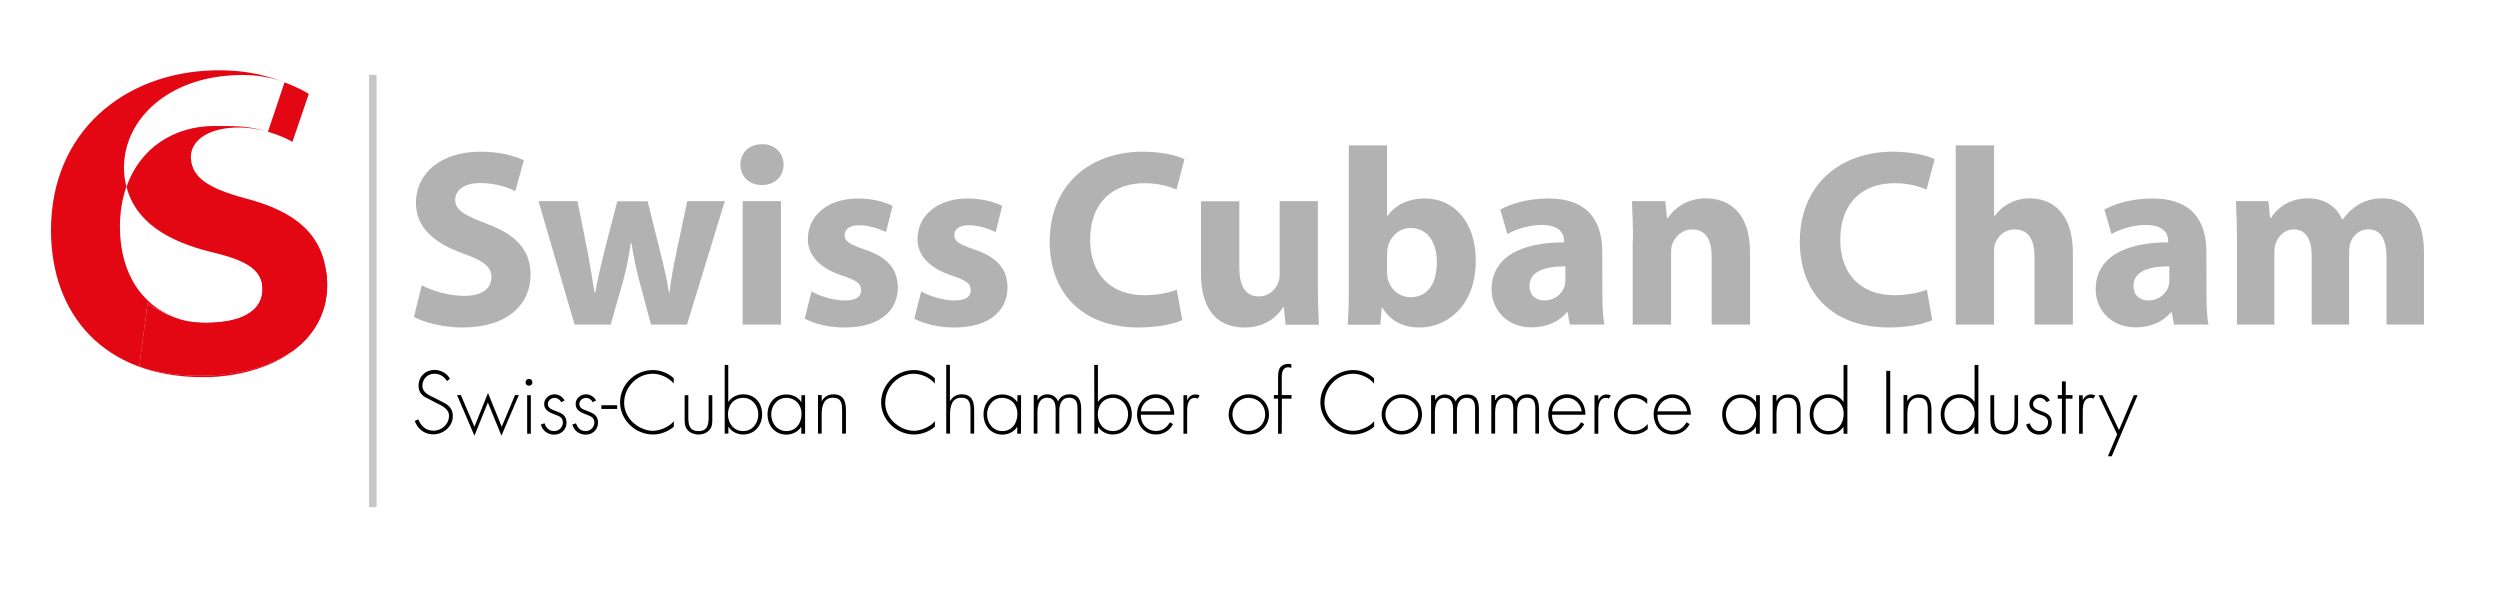 <?xml version="1.0" encoding="utf-8"?>
<!-- Generator: Adobe Illustrator 28.3.0, SVG Export Plug-In . SVG Version: 6.00 Build 0)  -->
<svg version="1.1" id="Ebene_1" xmlns="http://www.w3.org/2000/svg" xmlns:xlink="http://www.w3.org/1999/xlink" x="0px" y="0px"
	 viewBox="0 0 189.7 45.89" style="enable-background:new 0 0 189.7 45.89;" xml:space="preserve">
<style type="text/css">
	.st0{fill:#B2B2B2;}
	.st1{fill:none;stroke:#C6C6C6;stroke-width:0.567;}
	.st2{fill:#E30613;}
</style>
<g>
	<path d="M33.92,28.92c-0.21-0.34-0.52-0.56-0.97-0.56c-0.51,0-0.9,0.41-0.9,0.91s0.47,0.71,0.86,0.89l0.91,0.47
		c0.36,0.23,0.54,0.52,0.54,0.95c0,0.79-0.72,1.38-1.49,1.38c-0.66,0-1.18-0.41-1.4-1.02l0.27-0.12c0.2,0.51,0.58,0.86,1.15,0.86
		c0.63,0,1.18-0.49,1.18-1.13c0-0.54-0.55-0.77-0.96-0.97l-0.86-0.45c-0.32-0.2-0.49-0.47-0.49-0.85c0-0.71,0.51-1.21,1.22-1.21
		c0.48,0,0.94,0.26,1.16,0.67L33.92,28.92z"/>
	<path d="M36,32.38l1.03-2.56l1.04,2.56l1.01-2.4h0.29l-1.32,3.08l-1.03-2.52L36,33.06l-1.32-3.08h0.29L36,32.38z"/>
	<path d="M40.14,28.75c-0.15,0-0.26,0.12-0.26,0.26c0,0.15,0.11,0.26,0.26,0.26s0.26-0.11,0.26-0.26
		C40.4,28.87,40.29,28.75,40.14,28.75z M40.28,29.99H40v2.92h0.28V29.99z"/>
	<path d="M42.84,30.39c-0.13-0.27-0.45-0.47-0.75-0.47c-0.42,0-0.8,0.3-0.8,0.74c0,0.49,0.46,0.66,0.85,0.81
		c0.29,0.1,0.57,0.21,0.57,0.58c0,0.37-0.29,0.66-0.66,0.66c-0.39,0-0.62-0.25-0.73-0.59l-0.28,0.09c0.12,0.47,0.52,0.77,1.01,0.77
		c0.52,0,0.94-0.37,0.94-0.91c0-1.06-1.42-0.71-1.42-1.42c0-0.25,0.25-0.46,0.5-0.46c0.23,0,0.42,0.13,0.51,0.33L42.84,30.39z"/>
	<path d="M44.97,30.52c-0.09-0.2-0.28-0.33-0.51-0.33c-0.25,0-0.5,0.2-0.5,0.46c0,0.7,1.42,0.36,1.42,1.42
		c0,0.54-0.42,0.91-0.94,0.91c-0.49,0-0.89-0.3-1.01-0.77l0.28-0.09c0.11,0.35,0.34,0.59,0.73,0.59c0.37,0,0.66-0.29,0.66-0.66
		c0-0.36-0.28-0.47-0.57-0.58c-0.4-0.15-0.85-0.32-0.85-0.81c0-0.44,0.37-0.74,0.8-0.74c0.3,0,0.62,0.2,0.75,0.47L44.97,30.52z"/>
	<path d="M45.63,30.75v0.28h1.2v-0.28H45.63z"/>
	<path d="M51.13,29.11c-0.37-0.45-1.01-0.75-1.6-0.75c-1.19,0-2.17,1.02-2.17,2.2c0,0.56,0.24,1.08,0.64,1.47
		c0.4,0.38,0.97,0.66,1.53,0.66c0.55,0,1.25-0.3,1.6-0.73v0.42c-0.45,0.37-1,0.59-1.59,0.59c-1.33,0-2.49-1.11-2.49-2.44
		c0-1.35,1.14-2.45,2.49-2.45c0.58,0,1.16,0.23,1.58,0.62v0.41H51.13z"/>
	<path d="M54.05,29.99v1.75c0,0.3,0.01,0.59-0.18,0.84c-0.2,0.27-0.54,0.39-0.87,0.39c-0.33,0-0.67-0.13-0.87-0.39
		c-0.18-0.25-0.18-0.54-0.18-0.84v-1.75h0.28v1.65c0,0.56,0.06,1.07,0.77,1.07c0.7,0,0.77-0.51,0.77-1.07v-1.65H54.05z"/>
	<path d="M54.98,27.69h0.28v2.8h0.01c0.25-0.37,0.68-0.57,1.13-0.57c0.87,0,1.43,0.65,1.43,1.51c0,0.85-0.56,1.54-1.44,1.54
		c-0.43,0-0.9-0.21-1.11-0.59h-0.01v0.52h-0.28v-5.21H54.98z M57.54,31.43c0-0.64-0.46-1.24-1.14-1.24c-0.74,0-1.16,0.55-1.16,1.25
		c0,0.68,0.43,1.27,1.15,1.27C57.11,32.71,57.54,32.1,57.54,31.43z"/>
	<path d="M61.09,32.91H60.8v-0.52h-0.01c-0.22,0.37-0.68,0.59-1.11,0.59c-0.89,0-1.44-0.69-1.44-1.54c0-0.85,0.55-1.51,1.43-1.51
		c0.45,0,0.88,0.2,1.13,0.57h0.01v-0.51h0.28V32.91z M58.52,31.43c0,0.67,0.44,1.28,1.15,1.28c0.75,0,1.15-0.61,1.15-1.31
		c0-0.68-0.46-1.21-1.17-1.21C58.98,30.19,58.52,30.8,58.52,31.43z"/>
	<path d="M62.35,30.44L62.35,30.44c0.18-0.32,0.5-0.52,0.88-0.52c0.75,0,0.96,0.47,0.96,1.22v1.76H63.9v-1.76
		c0-0.53-0.06-0.96-0.7-0.96c-0.73,0-0.85,0.68-0.85,1.28v1.44h-0.28v-2.92h0.28C62.35,29.98,62.35,30.44,62.35,30.44z"/>
	<path d="M70.94,29.11c-0.37-0.45-1.01-0.75-1.6-0.75c-1.19,0-2.17,1.02-2.17,2.2c0,0.56,0.24,1.08,0.64,1.47
		c0.4,0.38,0.97,0.66,1.53,0.66c0.55,0,1.25-0.3,1.6-0.73v0.42c-0.45,0.37-1,0.59-1.59,0.59c-1.33,0-2.49-1.11-2.49-2.44
		c0-1.35,1.14-2.45,2.49-2.45c0.58,0,1.16,0.23,1.58,0.62L70.94,29.11L70.94,29.11z"/>
	<path d="M72.08,27.69v2.75h0.01c0.17-0.32,0.49-0.52,0.87-0.52c0.75,0,0.96,0.47,0.96,1.22v1.76h-0.28v-1.76
		c0-0.53-0.06-0.96-0.7-0.96c-0.73,0-0.85,0.68-0.85,1.28v1.44H71.8v-5.22h0.28V27.69z"/>
	<path d="M77.47,32.91h-0.28v-0.52h-0.01c-0.22,0.37-0.68,0.59-1.11,0.59c-0.89,0-1.44-0.69-1.44-1.54c0-0.85,0.55-1.51,1.43-1.51
		c0.45,0,0.88,0.2,1.13,0.57h0.01v-0.51h0.28L77.47,32.91L77.47,32.91z M74.9,31.43c0,0.67,0.44,1.28,1.15,1.28
		c0.75,0,1.15-0.61,1.15-1.31c0-0.68-0.46-1.21-1.17-1.21C75.36,30.19,74.9,30.8,74.9,31.43z"/>
	<path d="M78.73,30.35h0.01c0.13-0.27,0.42-0.43,0.73-0.43c0.37,0,0.67,0.19,0.82,0.53c0.16-0.35,0.48-0.53,0.85-0.53
		c0.75,0,0.9,0.51,0.9,1.15v1.83h-0.28v-1.87c0-0.45-0.07-0.85-0.63-0.85c-0.61,0-0.75,0.53-0.75,1.04v1.68H80.1v-1.8
		c0-0.46-0.08-0.92-0.65-0.92c-0.61,0-0.73,0.64-0.73,1.11v1.61h-0.28v-2.92h0.28L78.73,30.35L78.73,30.35z"/>
	<path d="M83.03,27.69h0.28v2.8h0.01c0.25-0.37,0.68-0.57,1.13-0.57c0.87,0,1.43,0.65,1.43,1.51c0,0.85-0.56,1.54-1.44,1.54
		c-0.43,0-0.9-0.21-1.11-0.59h-0.01v0.52h-0.28L83.03,27.69L83.03,27.69z M85.6,31.43c0-0.64-0.46-1.24-1.14-1.24
		c-0.74,0-1.16,0.55-1.16,1.25c0,0.68,0.43,1.27,1.15,1.27C85.16,32.71,85.6,32.1,85.6,31.43z"/>
	<path d="M86.57,31.47c-0.02,0.74,0.49,1.23,1.17,1.23c0.46,0,0.82-0.27,1.03-0.66l0.24,0.14c-0.27,0.51-0.73,0.79-1.31,0.79
		c-0.87,0-1.42-0.7-1.42-1.53c0-0.82,0.56-1.52,1.42-1.52c0.89,0,1.41,0.71,1.4,1.55H86.57z M88.82,31.21
		c-0.07-0.54-0.51-1.02-1.11-1.02c-0.59,0-1.09,0.47-1.14,1.02H88.82z"/>
	<path d="M90.08,30.37h0.01c0.11-0.27,0.32-0.44,0.63-0.44c0.11,0,0.21,0.03,0.31,0.07l-0.15,0.25c-0.07-0.04-0.13-0.06-0.2-0.06
		c-0.64,0-0.6,0.8-0.6,1.23v1.49H89.8v-2.92h0.28V30.37z"/>
	<path d="M96.29,31.45c0,0.87-0.68,1.52-1.54,1.52c-0.84,0-1.52-0.69-1.52-1.52c0-0.84,0.67-1.53,1.52-1.53
		C95.61,29.92,96.29,30.58,96.29,31.45z M93.52,31.45c0,0.66,0.52,1.25,1.21,1.25c0.71,0,1.27-0.54,1.27-1.25
		c0-0.72-0.55-1.26-1.27-1.26C94.04,30.19,93.52,30.78,93.52,31.45z"/>
	<path d="M97.26,32.91h-0.28v-2.66h-0.32v-0.27h0.32v-1.31c0-0.21,0.01-0.52,0.11-0.71c0.13-0.23,0.39-0.35,0.65-0.35
		c0.09,0,0.17,0.01,0.25,0.04v0.26c-0.08-0.01-0.15-0.04-0.23-0.04c-0.49,0-0.5,0.49-0.5,0.86v1.25H98v0.27h-0.73L97.26,32.91
		L97.26,32.91z"/>
	<path d="M104.27,29.11c-0.37-0.45-1.01-0.75-1.6-0.75c-1.19,0-2.17,1.02-2.17,2.2c0,0.56,0.24,1.08,0.64,1.47
		c0.4,0.38,0.97,0.66,1.53,0.66c0.55,0,1.25-0.3,1.6-0.73v0.42c-0.45,0.37-1,0.59-1.59,0.59c-1.33,0-2.49-1.11-2.49-2.44
		c0-1.35,1.14-2.45,2.49-2.45c0.58,0,1.16,0.23,1.58,0.62L104.27,29.11L104.27,29.11z"/>
	<path d="M107.9,31.45c0,0.87-0.68,1.52-1.54,1.52c-0.84,0-1.52-0.69-1.52-1.52c0-0.84,0.67-1.53,1.52-1.53
		C107.23,29.92,107.9,30.58,107.9,31.45z M105.13,31.45c0,0.66,0.52,1.25,1.21,1.25c0.71,0,1.27-0.54,1.27-1.25
		c0-0.72-0.55-1.26-1.27-1.26C105.65,30.19,105.13,30.78,105.13,31.45z"/>
	<path d="M108.88,29.99h-0.29v2.92h0.29V31.3c0-0.47,0.11-1.11,0.73-1.11c0.57,0,0.65,0.46,0.65,0.92v1.8h0.29v-1.68
		c0-0.51,0.15-1.04,0.75-1.04c0.56,0,0.63,0.4,0.63,0.85v1.87h0.29v-1.83c0-0.64-0.15-1.15-0.91-1.15c-0.37,0-0.7,0.18-0.85,0.53
		c-0.15-0.34-0.45-0.53-0.82-0.53c-0.31,0-0.6,0.16-0.73,0.43h-0.01v-0.37H108.88z"/>
	<path d="M113.47,30.35h0.01c0.13-0.27,0.42-0.43,0.73-0.43c0.37,0,0.67,0.19,0.82,0.53c0.16-0.35,0.48-0.53,0.85-0.53
		c0.75,0,0.9,0.51,0.9,1.15v1.83h-0.28v-1.87c0-0.45-0.07-0.85-0.63-0.85c-0.61,0-0.75,0.53-0.75,1.04v1.68h-0.29v-1.8
		c0-0.46-0.08-0.92-0.65-0.92c-0.61,0-0.73,0.64-0.73,1.11v1.61h-0.29v-2.92h0.29v0.37H113.47z"/>
	<path d="M117.77,31.47c-0.02,0.74,0.49,1.23,1.17,1.23c0.46,0,0.82-0.27,1.03-0.66l0.24,0.14c-0.27,0.51-0.73,0.79-1.31,0.79
		c-0.87,0-1.42-0.7-1.42-1.53c0-0.82,0.56-1.52,1.42-1.52c0.89,0,1.41,0.71,1.4,1.55H117.77z M120.02,31.21
		c-0.07-0.54-0.51-1.02-1.11-1.02c-0.59,0-1.09,0.47-1.14,1.02H120.02z"/>
	<path d="M121.28,30.37h0.01c0.11-0.27,0.32-0.44,0.63-0.44c0.11,0,0.21,0.03,0.31,0.07l-0.15,0.25c-0.07-0.04-0.13-0.06-0.2-0.06
		c-0.64,0-0.6,0.8-0.6,1.23v1.49h-0.29v-2.92h0.29V30.37z"/>
	<path d="M124.99,30.66c-0.28-0.3-0.61-0.47-1.03-0.47c-0.69,0-1.21,0.59-1.21,1.25c0,0.66,0.51,1.26,1.2,1.26
		c0.42,0,0.81-0.2,1.08-0.53v0.39c-0.3,0.26-0.67,0.4-1.06,0.4c-0.87,0-1.5-0.68-1.5-1.53s0.64-1.52,1.5-1.52
		c0.38,0,0.73,0.11,1.02,0.36V30.66z"/>
	<path d="M125.77,31.47c-0.02,0.74,0.49,1.23,1.17,1.23c0.46,0,0.82-0.27,1.03-0.66l0.24,0.14c-0.27,0.51-0.73,0.79-1.31,0.79
		c-0.87,0-1.42-0.7-1.42-1.53c0-0.82,0.56-1.52,1.42-1.52c0.89,0,1.41,0.71,1.4,1.55H125.77z M128.02,31.21
		c-0.07-0.54-0.51-1.02-1.11-1.02c-0.59,0-1.09,0.47-1.14,1.02H128.02z"/>
	<path d="M133.53,32.91h-0.29v-0.52h-0.01c-0.21,0.37-0.68,0.59-1.11,0.59c-0.89,0-1.44-0.69-1.44-1.54c0-0.85,0.55-1.51,1.43-1.51
		c0.45,0,0.88,0.2,1.13,0.57h0.01v-0.51h0.29L133.53,32.91L133.53,32.91z M130.96,31.43c0,0.67,0.44,1.28,1.15,1.28
		c0.75,0,1.15-0.61,1.15-1.31c0-0.68-0.46-1.21-1.17-1.21C131.42,30.19,130.96,30.8,130.96,31.43z"/>
	<path d="M134.79,30.44L134.79,30.44c0.18-0.32,0.5-0.52,0.88-0.52c0.75,0,0.96,0.47,0.96,1.22v1.76h-0.28v-1.76
		c0-0.53-0.06-0.96-0.7-0.96c-0.73,0-0.85,0.68-0.85,1.28v1.44h-0.29v-2.92h0.29L134.79,30.44L134.79,30.44z"/>
	<path d="M139.88,32.38L139.88,32.38c-0.23,0.37-0.69,0.59-1.12,0.59c-0.89,0-1.44-0.69-1.44-1.54c0-0.85,0.55-1.51,1.43-1.51
		c0.45,0,0.88,0.2,1.13,0.57h0.01v-2.8h0.29v5.22h-0.29L139.88,32.38L139.88,32.38z M139.9,31.4c0-0.68-0.46-1.21-1.17-1.21
		c-0.67,0-1.13,0.61-1.13,1.24c0,0.67,0.44,1.28,1.15,1.28C139.5,32.71,139.9,32.1,139.9,31.4z"/>
	<path d="M143.43,32.91h-0.3v-4.77h0.3V32.91z"/>
	<path d="M144.72,30.44L144.72,30.44c0.18-0.32,0.5-0.52,0.88-0.52c0.75,0,0.96,0.47,0.96,1.22v1.76h-0.28v-1.76
		c0-0.53-0.06-0.96-0.7-0.96c-0.73,0-0.85,0.68-0.85,1.28v1.44h-0.29v-2.92h0.29L144.72,30.44L144.72,30.44z"/>
	<path d="M149.82,32.38L149.82,32.38c-0.23,0.37-0.69,0.59-1.12,0.59c-0.89,0-1.44-0.69-1.44-1.54c0-0.85,0.55-1.51,1.43-1.51
		c0.45,0,0.88,0.2,1.13,0.57h0.01v-2.8h0.29v5.22h-0.29L149.82,32.38L149.82,32.38z M149.84,31.4c0-0.68-0.46-1.21-1.17-1.21
		c-0.67,0-1.13,0.61-1.13,1.24c0,0.67,0.44,1.28,1.15,1.28C149.43,32.71,149.84,32.1,149.84,31.4z"/>
	<path d="M153.13,29.99v1.75c0,0.3,0.01,0.59-0.18,0.84c-0.2,0.27-0.54,0.39-0.87,0.39s-0.67-0.13-0.87-0.39
		c-0.18-0.25-0.18-0.54-0.18-0.84v-1.75h0.29v1.65c0,0.56,0.06,1.07,0.77,1.07c0.7,0,0.77-0.51,0.77-1.07v-1.65H153.13z"/>
	<path d="M155.54,30.39c-0.13-0.27-0.45-0.47-0.75-0.47c-0.42,0-0.8,0.3-0.8,0.74c0,0.49,0.46,0.66,0.85,0.81
		c0.29,0.1,0.57,0.21,0.57,0.58c0,0.37-0.29,0.66-0.66,0.66c-0.39,0-0.62-0.25-0.73-0.59l-0.28,0.09c0.12,0.47,0.52,0.77,1.01,0.77
		c0.53,0,0.94-0.37,0.94-0.91c0-1.06-1.42-0.71-1.42-1.42c0-0.25,0.25-0.46,0.5-0.46c0.23,0,0.42,0.13,0.51,0.33L155.54,30.39z"/>
	<path d="M156.75,30.25h0.51v-0.27h-0.51v-1.04h-0.29v1.04h-0.32v0.27h0.32v2.66h0.29V30.25z"/>
	<path d="M158.04,30.37L158.04,30.37c0.12-0.27,0.33-0.44,0.64-0.44c0.11,0,0.21,0.03,0.31,0.07l-0.15,0.25
		c-0.07-0.04-0.13-0.06-0.2-0.06c-0.64,0-0.6,0.8-0.6,1.23v1.49h-0.28v-2.92h0.28V30.37z"/>
	<path d="M159.24,29.99h0.3l1.25,2.64l1.12-2.64h0.29l-1.96,4.63h-0.29l0.7-1.66L159.24,29.99z"/>
</g>
<g>
	<path class="st0" d="M32,21.65c0.77,0.4,1.99,0.8,3.24,0.8c1.34,0,2.05-0.56,2.05-1.42c0-0.79-0.61-1.26-2.17-1.8
		c-2.15-0.77-3.56-1.95-3.56-3.85c0-2.2,1.86-3.87,4.89-3.87c1.48,0,2.53,0.29,3.3,0.65L39.1,14.5c-0.5-0.25-1.44-0.61-2.68-0.61
		c-1.26,0-1.88,0.59-1.88,1.25c0,0.82,0.71,1.19,2.39,1.84c2.28,0.84,3.33,2.03,3.33,3.87c0,2.17-1.65,4-5.19,4
		c-1.48,0-2.93-0.4-3.66-0.8L32,21.65z"/>
	<path class="st0" d="M43.82,15.27l0.77,3.85c0.17,0.96,0.36,1.99,0.52,3.07h0.06c0.17-1.05,0.46-2.13,0.67-3.05l1-3.87h2.3
		L50.07,19c0.27,1.07,0.52,2.11,0.69,3.18h0.04c0.13-1.05,0.33-2.13,0.56-3.2l0.79-3.72H55l-2.87,9.37H49.4l-0.88-3.28
		c-0.25-0.92-0.42-1.76-0.61-2.93h-0.04c-0.17,1.17-0.36,2.05-0.59,2.91l-0.94,3.3H43.6l-2.74-9.37h2.96V15.27z"/>
	<path class="st0" d="M57.79,14.04c-0.98,0-1.61-0.69-1.61-1.55c0-0.88,0.65-1.55,1.65-1.55s1.61,0.67,1.63,1.55
		c0,0.86-0.63,1.55-1.65,1.55H57.79z M56.35,24.63v-9.37h2.91v9.37H56.35z"/>
	<path class="st0" d="M61.58,22.11c0.54,0.33,1.65,0.69,2.51,0.69c0.88,0,1.25-0.29,1.25-0.77c0-0.5-0.29-0.73-1.36-1.09
		c-1.95-0.63-2.7-1.71-2.68-2.8c0-1.76,1.49-3.08,3.81-3.08c1.09,0,2.05,0.27,2.62,0.56l-0.5,1.99c-0.42-0.21-1.25-0.52-2.03-0.52
		c-0.71,0-1.11,0.29-1.11,0.75s0.36,0.69,1.51,1.09c1.78,0.59,2.51,1.51,2.53,2.87c0,1.76-1.36,3.05-4.04,3.05
		c-1.23,0-2.32-0.29-3.03-0.67L61.58,22.11z"/>
	<path class="st0" d="M69.9,22.11c0.54,0.33,1.65,0.69,2.51,0.69c0.88,0,1.25-0.29,1.25-0.77c0-0.5-0.29-0.73-1.36-1.09
		c-1.95-0.63-2.7-1.71-2.68-2.8c0-1.76,1.49-3.08,3.81-3.08c1.09,0,2.05,0.27,2.62,0.56l-0.5,1.99c-0.42-0.21-1.25-0.52-2.03-0.52
		c-0.71,0-1.11,0.29-1.11,0.75s0.36,0.69,1.51,1.09c1.78,0.59,2.51,1.51,2.53,2.87c0,1.76-1.36,3.05-4.04,3.05
		c-1.23,0-2.32-0.29-3.03-0.67L69.9,22.11z"/>
	<path class="st0" d="M89.71,24.29c-0.52,0.25-1.74,0.56-3.3,0.56c-4.46,0-6.76-2.8-6.76-6.5c0-4.41,3.14-6.84,7.05-6.84
		c1.51,0,2.66,0.31,3.18,0.57l-0.61,2.3c-0.57-0.25-1.4-0.48-2.45-0.48c-2.3,0-4.1,1.4-4.1,4.29c0,2.59,1.53,4.21,4.12,4.21
		c0.9,0,1.86-0.17,2.45-0.42L89.71,24.29z"/>
	<path class="st0" d="M100,21.63c0,1.23,0.04,2.22,0.08,3.01h-2.53l-0.13-1.32h-0.06c-0.36,0.58-1.25,1.53-2.93,1.53
		c-1.92,0-3.3-1.19-3.3-4.08v-5.5h2.91v5.04c0,1.36,0.44,2.18,1.48,2.18c0.8,0,1.28-0.56,1.46-1.02c0.08-0.17,0.12-0.38,0.12-0.63
		v-5.58h2.9V21.63z"/>
	<path class="st0" d="M102.34,11.03h2.91v5.35h0.04c0.56-0.8,1.53-1.32,2.84-1.32c2.24,0,3.87,1.86,3.85,4.73
		c0,3.37-2.13,5.06-4.27,5.06c-1.09,0-2.16-0.4-2.82-1.51h-0.04l-0.11,1.3h-2.47c0.04-0.61,0.08-1.74,0.08-2.8V11.03H102.34z
		 M105.25,20.65c0,0.19,0.02,0.36,0.06,0.52c0.19,0.77,0.86,1.38,1.71,1.38c1.25,0,2.01-0.96,2.01-2.64c0-1.46-0.65-2.61-2.01-2.61
		c-0.79,0-1.51,0.59-1.71,1.44c-0.04,0.17-0.06,0.35-0.06,0.54V20.65z"/>
	<path class="st0" d="M121.59,22.37c0,0.88,0.04,1.74,0.15,2.26h-2.62l-0.17-0.94h-0.06c-0.61,0.75-1.57,1.15-2.68,1.15
		c-1.9,0-3.03-1.38-3.03-2.87c0-2.43,2.18-3.58,5.5-3.58v-0.11c0-0.5-0.27-1.21-1.71-1.21c-0.96,0-1.97,0.33-2.59,0.69l-0.54-1.86
		c0.65-0.36,1.94-0.84,3.64-0.84c3.12,0,4.1,1.84,4.1,4.04L121.59,22.37L121.59,22.37z M118.78,20.21c-1.53,0-2.72,0.36-2.72,1.48
		c0,0.75,0.5,1.11,1.15,1.11c0.71,0,1.32-0.48,1.51-1.07c0.04-0.15,0.06-0.33,0.06-0.5V20.21z"/>
	<path class="st0" d="M123.91,18.25c0-1.17-0.04-2.15-0.08-2.99h2.53l0.13,1.3h0.06c0.38-0.61,1.32-1.51,2.89-1.51
		c1.92,0,3.35,1.28,3.35,4.04v5.54h-2.91v-5.19c0-1.21-0.42-2.03-1.48-2.03c-0.8,0-1.28,0.56-1.5,1.09c-0.08,0.19-0.1,0.46-0.1,0.73
		v5.4h-2.91v-6.38H123.91z"/>
	<path class="st0" d="M146.62,24.29c-0.52,0.25-1.74,0.56-3.29,0.56c-4.46,0-6.76-2.8-6.76-6.5c0-4.41,3.14-6.84,7.05-6.84
		c1.51,0,2.66,0.31,3.18,0.57l-0.61,2.3c-0.58-0.25-1.4-0.48-2.45-0.48c-2.3,0-4.1,1.4-4.1,4.29c0,2.59,1.53,4.21,4.12,4.21
		c0.9,0,1.86-0.17,2.45-0.42L146.62,24.29z"/>
	<path class="st0" d="M148.4,11.03h2.91v5.36h0.04c0.31-0.42,0.69-0.75,1.15-0.98c0.44-0.23,0.98-0.36,1.51-0.36
		c1.86,0,3.28,1.28,3.28,4.12v5.46h-2.91v-5.15c0-1.23-0.42-2.07-1.51-2.07c-0.77,0-1.25,0.5-1.46,1.03
		c-0.08,0.17-0.1,0.42-0.1,0.63v5.56h-2.91L148.4,11.03L148.4,11.03z"/>
	<path class="st0" d="M167.43,22.37c0,0.88,0.04,1.74,0.15,2.26h-2.62l-0.17-0.94h-0.06c-0.61,0.75-1.57,1.15-2.68,1.15
		c-1.9,0-3.03-1.38-3.03-2.87c0-2.43,2.18-3.58,5.5-3.58v-0.11c0-0.5-0.27-1.21-1.71-1.21c-0.96,0-1.97,0.33-2.59,0.69l-0.54-1.86
		c0.65-0.36,1.93-0.84,3.64-0.84c3.12,0,4.1,1.84,4.1,4.04L167.43,22.37L167.43,22.37z M164.61,20.21c-1.53,0-2.72,0.36-2.72,1.48
		c0,0.75,0.5,1.11,1.15,1.11c0.71,0,1.32-0.48,1.51-1.07c0.04-0.15,0.06-0.33,0.06-0.5L164.61,20.21L164.61,20.21z"/>
	<path class="st0" d="M169.74,18.25c0-1.17-0.04-2.15-0.08-2.99h2.47l0.12,1.28h0.06c0.4-0.61,1.25-1.49,2.84-1.49
		c1.23,0,2.17,0.63,2.57,1.61h0.04c0.36-0.5,0.77-0.88,1.23-1.15c0.52-0.29,1.09-0.46,1.78-0.46c1.8,0,3.16,1.26,3.16,4.06v5.52
		h-2.84v-5.08c0-1.36-0.44-2.15-1.38-2.15c-0.69,0-1.15,0.46-1.36,1.02c-0.06,0.21-0.1,0.5-0.1,0.73v5.48h-2.84v-5.25
		c0-1.17-0.42-1.97-1.36-1.97c-0.75,0-1.19,0.57-1.36,1.03c-0.1,0.23-0.11,0.5-0.11,0.75v5.44h-2.84L169.74,18.25L169.74,18.25z"/>
</g>
<line class="st1" x1="28.29" y1="5.68" x2="28.29" y2="38.48"/>
<g>
	<g>
		<path class="st2" d="M10.57,27.78l0.63-4.77c0.97,0.64,1.8,1.04,2.62,1.26c-3-0.87-4.72-3.48-4.72-7.06
			c0-1.14,0.18-2.15,0.49-3.05c-0.07-0.27-0.12-0.54-0.15-0.83c-0.37-3.65,2.59-7.05,7.6-7.57c1.8-0.18,3.22-0.01,4.54,0.48l0,0
			c-0.91-0.33-2.61-0.98-5.43-0.9C9.48,5.53,3.87,9.94,3.87,17.47c0,6.32,3.93,11.15,11.56,11.15c2.65,0,5.14-0.76,6.69-1.93v-0.01
			c-1.27,0.88-3.01,1.51-5.24,1.74C14.42,28.67,11.84,28.32,10.57,27.78z"/>
		<path class="st2" d="M14.1,24.33c-0.07-0.02-0.14-0.03-0.2-0.05C13.97,24.3,14.04,24.32,14.1,24.33z"/>
		<path class="st2" d="M24.79,20.9c-0.31-3.05-2.26-4.84-6.18-5.85c-2.91-0.79-3.98-1.6-4.12-2.96c-0.11-1.08,0.8-2.17,2.9-2.38
			c2.36-0.24,4.35,0.8,4.8,1.05l1.24-3.63c-0.45-0.31-1.37-0.7-1.84-0.88L20.33,10c-1.38-0.43-2.25-0.44-4.05-0.44
			c-3.02,0-5.63,1.61-6.68,4.61c0.66,2.62,3.06,4.12,6.41,4.95c2.66,0.62,3.76,1.31,3.9,2.62c0.15,1.43-0.93,2.47-3.16,2.7
			c-0.98,0.1-1.81,0.09-2.64-0.09c0.63,0.16,1.31,0.24,2.04,0.24c1.54,0,2.79,0.02,3.81-1.27l2.16,3.38
			C24.18,25.24,25.02,23.12,24.79,20.9z"/>
		<path class="st2" d="M13.9,24.29c-0.03-0.01-0.05-0.01-0.08-0.02C13.85,24.27,13.88,24.28,13.9,24.29z"/>
	</g>
	<path class="st2" d="M11.2,23.01c2.04,1.36,3.48,1.63,5.54,1.42c2.22-0.23,3.3-1.27,3.16-2.7c-0.13-1.3,4.58-3.87,4.89-0.82
		c0.37,3.59-2.05,6.92-7.93,7.52c-2.45,0.25-5.02-0.1-6.3-0.64L11.2,23.01z"/>
</g>
</svg>
